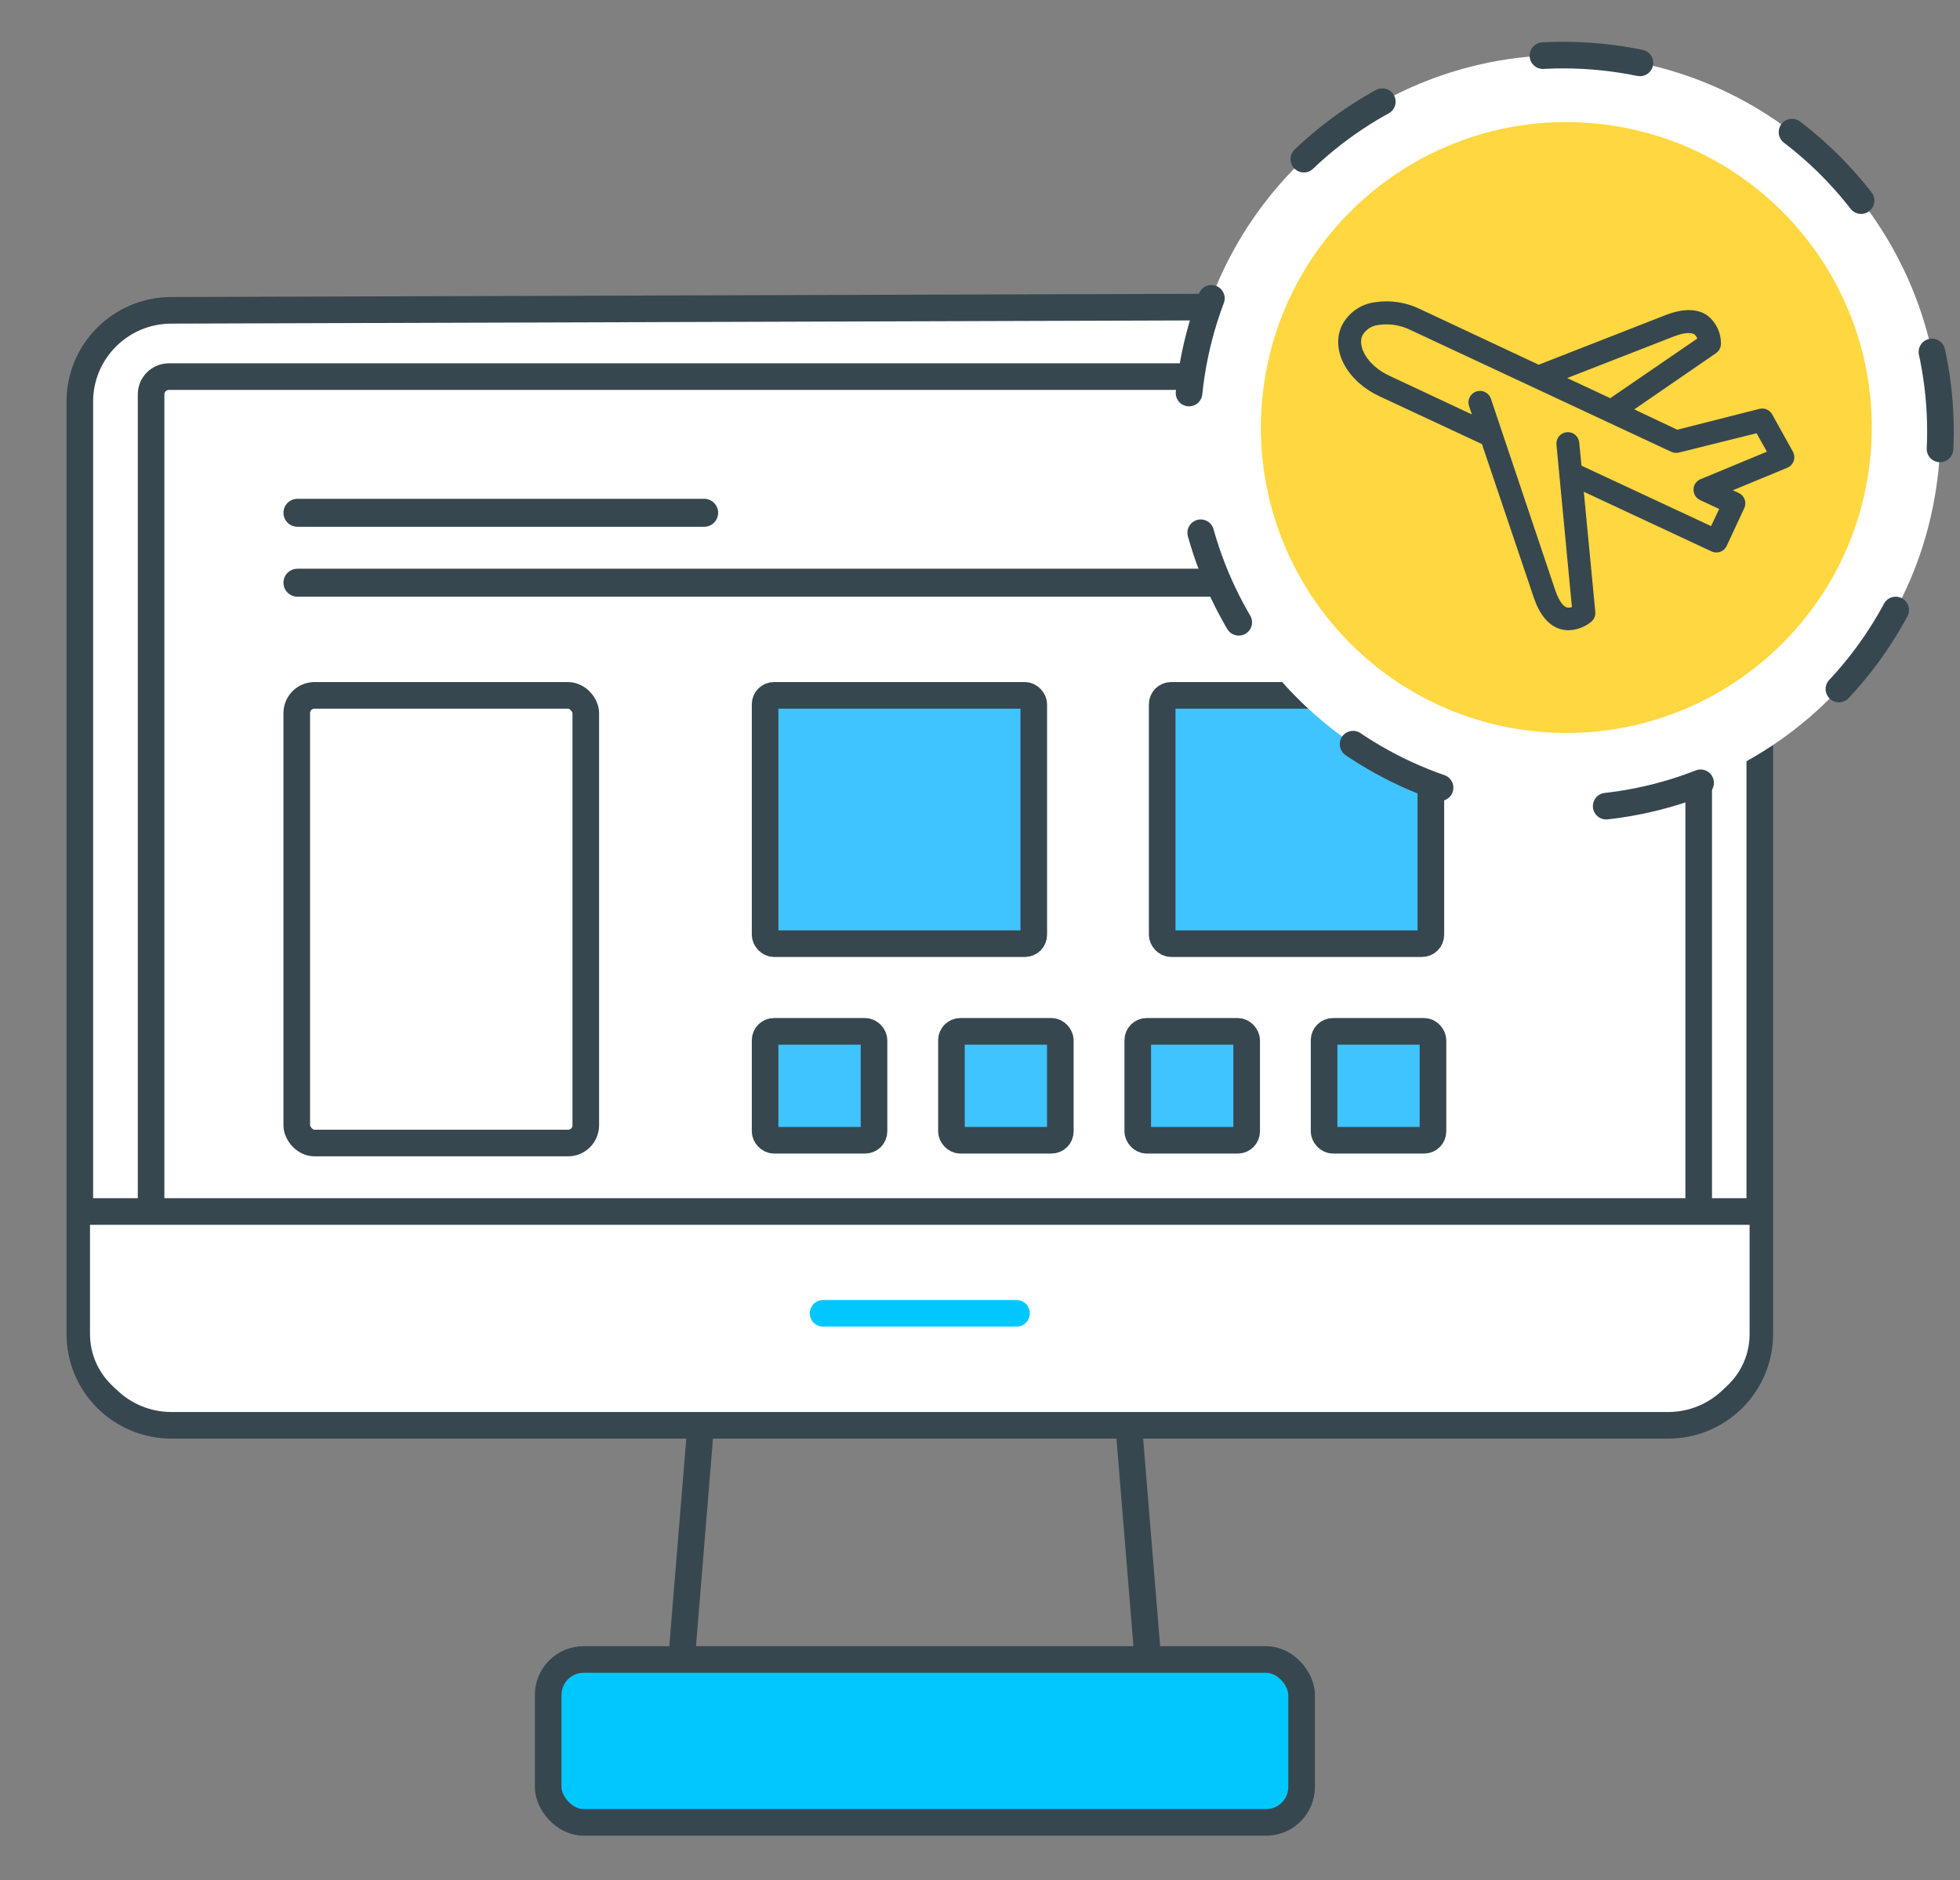 <?xml version="1.0" encoding="UTF-8"?> <svg xmlns="http://www.w3.org/2000/svg" xmlns:xlink="http://www.w3.org/1999/xlink" width="221px" height="212px" viewBox="0 0 221 212" version="1.1"><rect x="0" y="0" width="221" height="212" fill="#808080" stroke="none"/><title>42EE0552-9FDB-4E3C-BFDA-F57CF9740FF0</title><g id="Page-1" stroke="none" stroke-width="1" fill="none" fill-rule="evenodd"><g id="Travel-Software-Solutions" transform="translate(-872, -3094)"><g id="Marketplace-Dev-Services" transform="translate(872, 3094)"><rect id="Rectangle" x="0" y="0" width="220" height="212"></rect><g id="Customer-satisf-icon" transform="translate(9, 34.431)"><path d="M189.425,25.967 L189.425,115.989 C189.425,118.719 188.337,121.338 186.4,123.268 C184.463,125.199 181.836,126.284 179.097,126.284 L10.328,126.284 C7.589,126.284 4.962,125.199 3.025,123.268 C1.088,121.338 0,118.719 0,115.989 L0,10.854 C0,5.169 4.624,0.56 10.328,0.56 L179.379,0.031 C184.902,0.014 189.393,4.477 189.41,10 C189.41,10.007 189.41,10.015 189.41,10.022 L189.425,25.967 L189.425,25.967 Z" id="Path" stroke="#37474F" stroke-width="3" fill="#FFFFFF" stroke-linecap="round"></path><line x1="69.915" y1="127.432" x2="67.849" y2="152.688" id="Path" stroke="#37474F" stroke-width="3"></line><line x1="118.362" y1="127.432" x2="120.429" y2="152.688" id="Path" stroke="#37474F" stroke-width="3"></line><path d="M8.036,102.175 L8.036,10.036 C8.036,8.932 8.932,8.036 10.036,8.036 L180.537,8.036 C181.642,8.036 182.537,8.932 182.537,10.036 L182.537,102.175 L182.537,102.175" id="Path-13" stroke="#37474F" stroke-width="3" fill="#FFFFFF"></path><rect id="Rectangle" stroke="#37474F" stroke-width="3" fill="#40C4FF" x="77.27" y="43.977" width="30.293" height="27.997" rx="1"></rect><rect id="Rectangle" stroke="#37474F" stroke-width="3" fill="#40C4FF" x="122.043" y="43.977" width="30.293" height="27.997" rx="1"></rect><rect id="Rectangle" stroke="#37474F" stroke-width="3" fill="#40C4FF" x="77.27" y="81.862" width="12.279" height="12.279" rx="1"></rect><rect id="Rectangle" stroke="#37474F" stroke-width="3" fill="#40C4FF" x="98.279" y="81.862" width="12.279" height="12.279" rx="1"></rect><rect id="Rectangle" stroke="#37474F" stroke-width="3" fill="#40C4FF" x="119.288" y="81.862" width="12.279" height="12.279" rx="1"></rect><rect id="Rectangle" stroke="#37474F" stroke-width="3" fill="#40C4FF" x="140.297" y="81.862" width="12.279" height="12.279" rx="1"></rect><path d="M1.148,102.175 L188.277,102.175 L188.277,115.988 C188.277,120.406 184.696,123.988 180.277,123.988 L9.148,123.988 C4.73,123.988 1.148,120.406 1.148,115.988 L1.148,102.175 L1.148,102.175 Z" id="Rectangle" fill="#FFFFFF"></path><rect id="Rectangle" stroke="#37474F" stroke-width="3" x="24.461" y="43.977" width="32.589" height="50.477" rx="2"></rect><rect id="Rectangle" stroke="#37474F" stroke-width="3" fill="#00C8FF" x="52.81" y="152.688" width="84.954" height="18.369" rx="4"></rect><line x1="83.806" y1="113.655" x2="105.619" y2="113.655" id="Path" stroke="#00C8FF" stroke-width="3" stroke-linecap="round"></line><line x1="0" y1="102.175" x2="189.425" y2="102.175" id="Path" stroke="#37474F" stroke-width="3"></line></g><g id="Group-13" transform="translate(31.961, 5.73)"><path d="M47.433,53.667 L1.581,53.667 C0.708,53.667 0,52.961 0,52.09 C0,51.219 0.708,50.513 1.581,50.513 L47.433,50.513 C48.306,50.513 49.014,51.219 49.014,52.09 C49.014,52.961 48.306,53.667 47.433,53.667 Z" id="Path" fill="#37474F" fill-rule="nonzero"></path><path d="M142.826,61.551 L1.581,61.551 C0.708,61.551 0,60.845 0,59.974 C0,59.103 0.708,58.398 1.581,58.398 L142.826,58.398 C143.699,58.398 144.407,59.103 144.407,59.974 C144.407,60.845 143.699,61.551 142.826,61.551 Z" id="Path" fill="#37474F" fill-rule="nonzero"></path><path d="M102.109,38.587 C104.524,15.254 125.397,-1.703 148.73,0.711 C172.063,3.126 189.02,23.999 186.606,47.332 C184.191,70.665 163.318,87.623 139.985,85.208 C116.652,82.793 99.695,61.921 102.109,38.587" id="Fill-1" stroke="#37474F" stroke-width="3" fill="#FFFFFF" stroke-linecap="round" stroke-dasharray="11,19"></path><path d="M110.397,38.932 C112.355,20.014 129.279,6.264 148.197,8.222 C167.116,10.18 180.865,27.104 178.907,46.022 C176.95,64.941 160.026,78.691 141.107,76.733 C122.188,74.775 108.439,57.851 110.397,38.932" id="Fill-1" fill="#FFD740"></path><g id="airplane" transform="translate(144.645, 46.793) scale(-1, 1) translate(-144.645, -46.793) translate(119.328, 28.649)" fill="#37474F" fill-rule="nonzero" stroke="#37474F" stroke-width="0.8"><path d="M6.036,21.571 C5.6,21.775 5.408,22.29 5.602,22.73 L7.593,27.005 C7.691,27.218 7.87,27.383 8.089,27.465 C8.185,27.5 8.287,27.518 8.39,27.518 C8.518,27.519 8.645,27.492 8.761,27.439 L23.805,20.412 L22.442,34.66 C22.416,34.94 22.524,35.216 22.734,35.403 C23.393,35.949 24.215,36.26 25.07,36.288 C25.306,36.288 25.541,36.258 25.769,36.2 C26.991,35.881 27.937,34.793 28.583,32.934 L34.503,15.403 L46.228,9.933 C49.679,8.323 51.458,5.057 50.264,2.508 C49.586,1.176 48.288,0.27 46.804,0.092 C45.155,-0.157 43.47,0.102 41.972,0.836 L28.442,7.181 L13.894,1.49 C12.062,0.8 10.611,0.818 9.593,1.553 C8.74,2.253 8.254,3.306 8.275,4.411 C8.284,4.691 8.425,4.95 8.655,5.11 L18.451,11.845 L12.841,14.5 L3.434,12.11 C3.049,12.015 2.647,12.189 2.452,12.535 L0.107,16.756 C-0.014,16.98 -0.034,17.245 0.055,17.484 C0.143,17.724 0.329,17.913 0.568,18.004 L7.532,20.881 L6.036,21.571 Z M10.088,3.969 C10.141,3.594 10.33,3.254 10.62,3.013 C11.124,2.65 12.045,2.703 13.274,3.163 L26.23,8.216 L20.318,10.978 L10.088,3.969 Z M2.125,16.748 L3.664,14.013 L12.717,16.261 C12.912,16.31 13.118,16.292 13.301,16.208 L42.724,2.464 C43.894,1.887 45.212,1.677 46.503,1.862 C47.409,1.945 48.215,2.468 48.662,3.26 C49.405,4.854 47.945,7.181 45.476,8.331 L35.282,13.111 L35.902,11.278 C36.058,10.807 35.802,10.297 35.331,10.141 C34.859,9.985 34.35,10.241 34.194,10.712 L26.911,32.385 C26.477,33.616 25.937,34.35 25.336,34.509 C24.963,34.581 24.577,34.508 24.256,34.306 L26.026,15.721 C26.072,15.232 25.714,14.799 25.225,14.752 C24.736,14.705 24.303,15.064 24.256,15.553 L23.982,18.394 L8.796,25.474 L7.549,22.819 L10.044,21.651 C10.366,21.509 10.573,21.191 10.573,20.841 C10.573,20.49 10.366,20.172 10.044,20.031 L2.125,16.748 Z" id="Shape"></path></g></g></g></g></g></svg> 